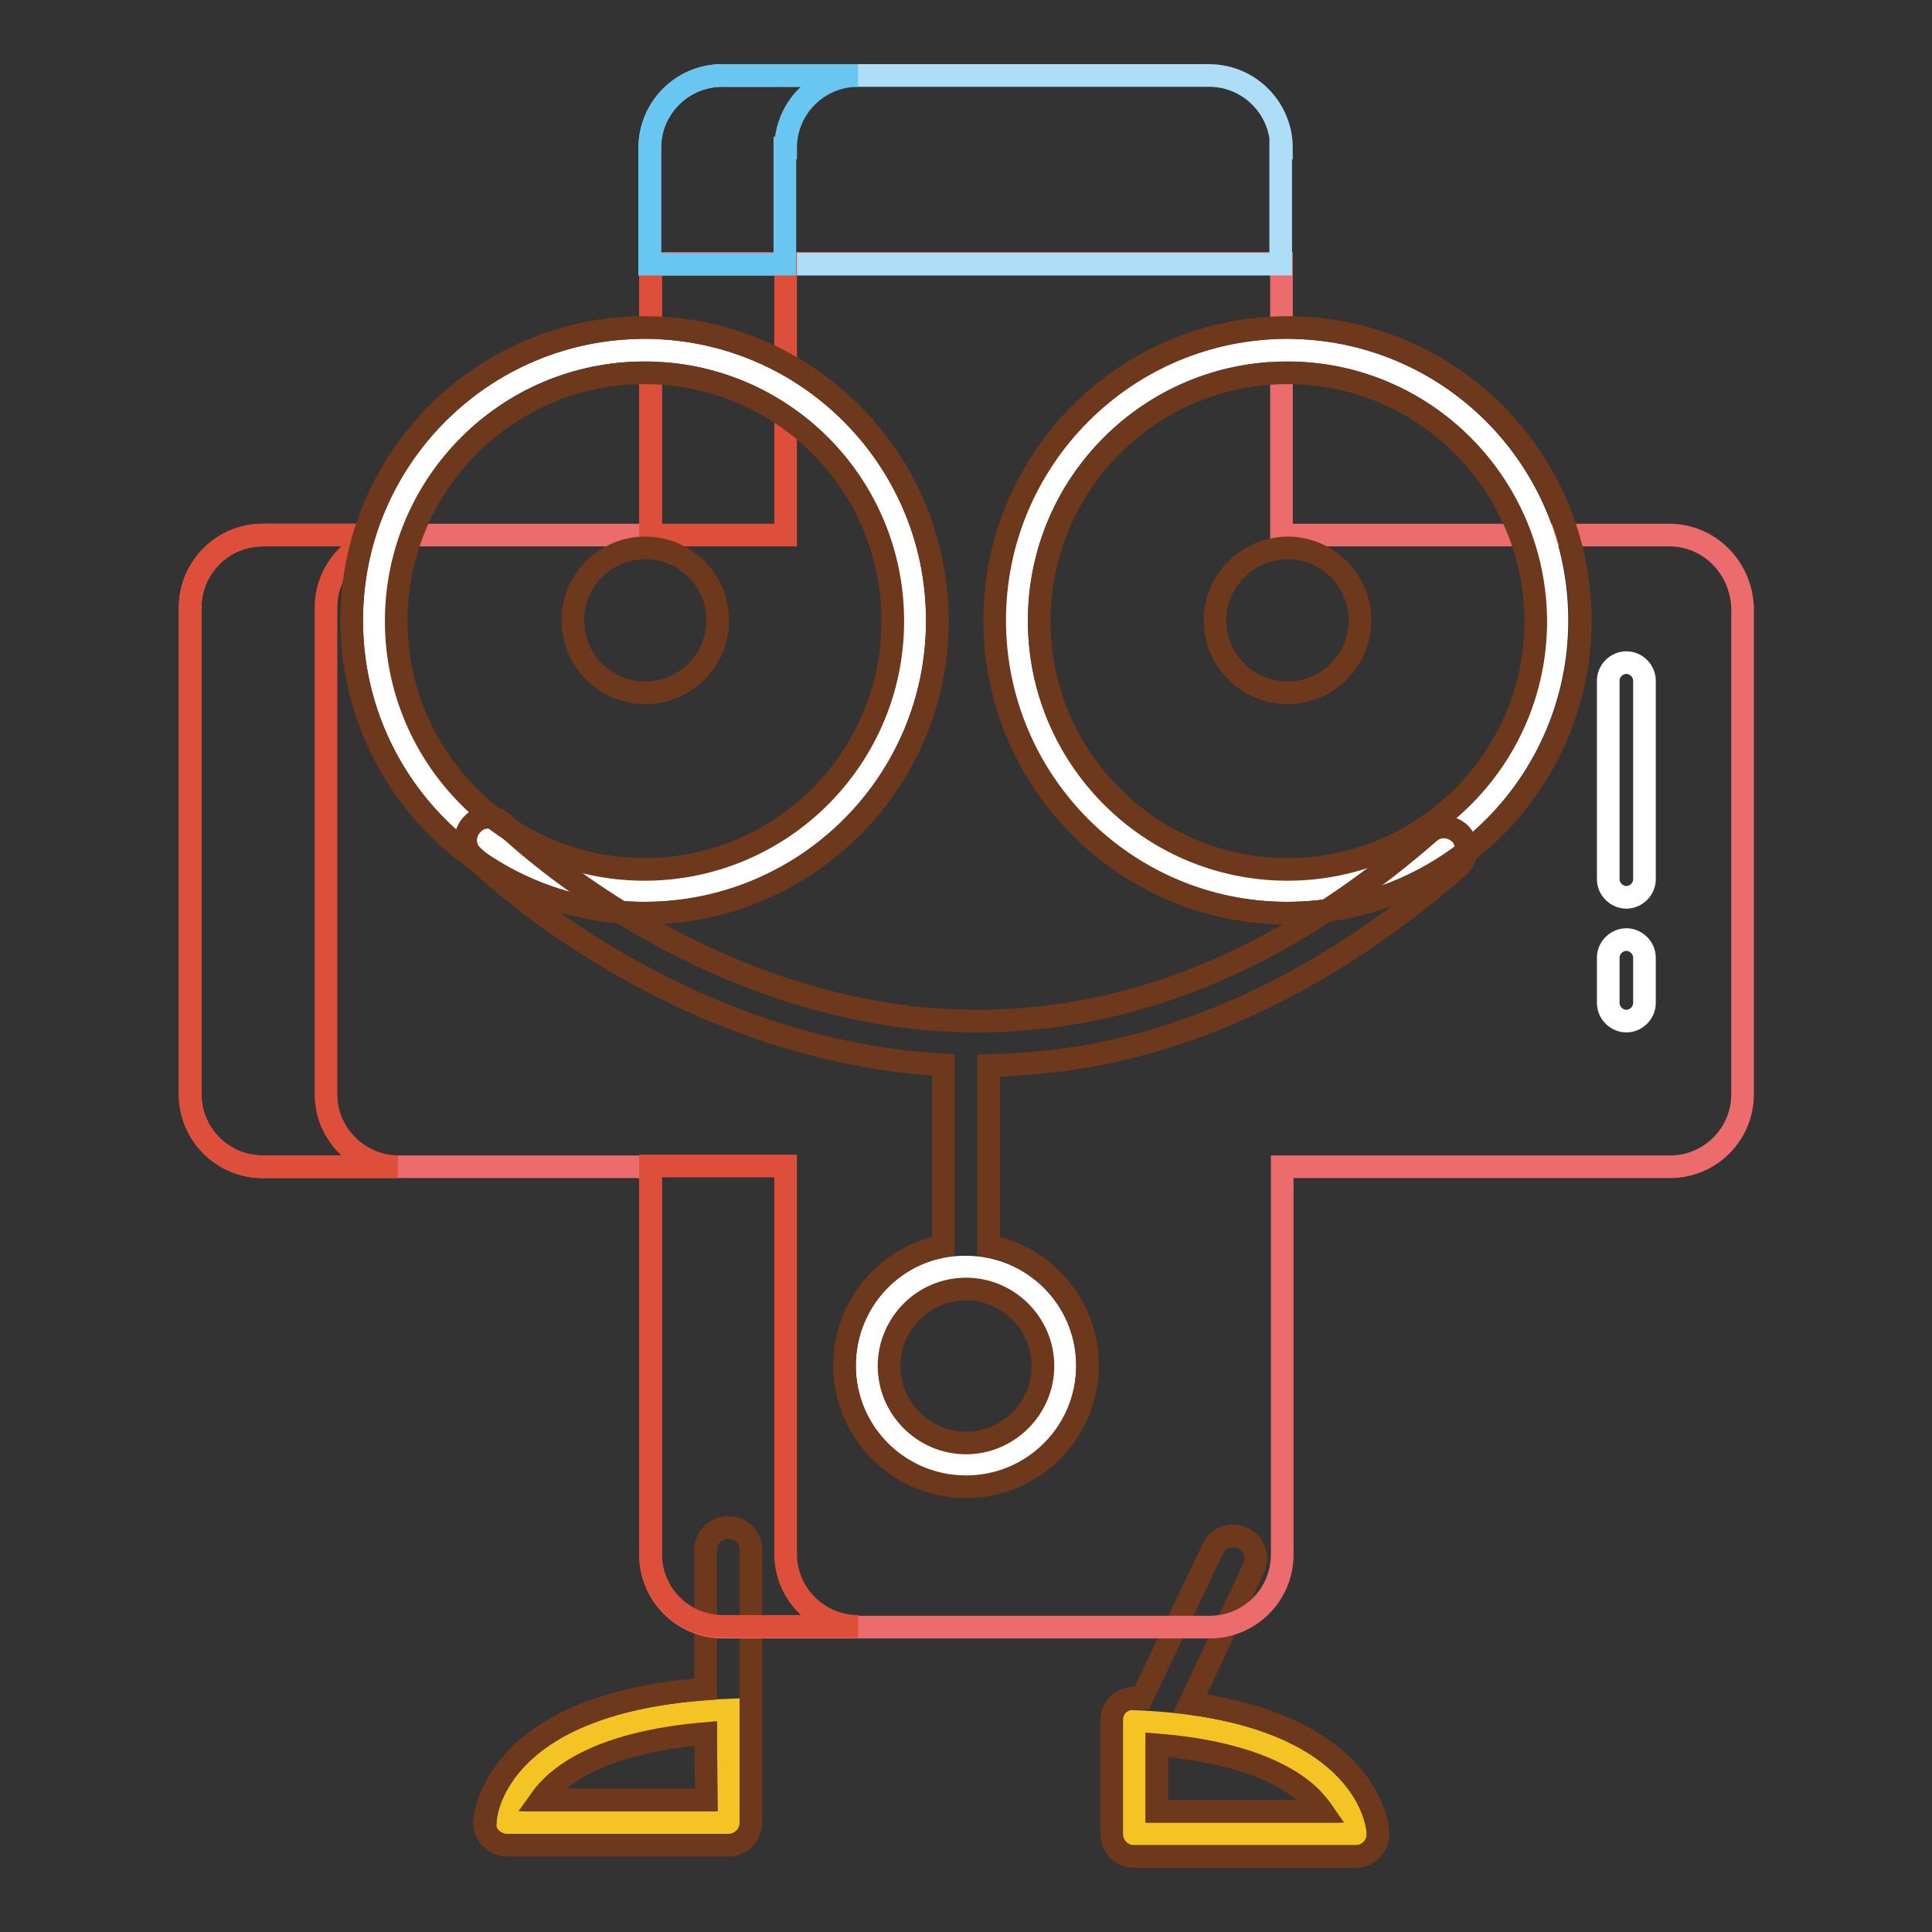<?xml version="1.0" encoding="utf-8"?>
<!-- Svg Vector Icons : http://www.onlinewebfonts.com/icon -->
<!DOCTYPE svg PUBLIC "-//W3C//DTD SVG 1.1//EN" "http://www.w3.org/Graphics/SVG/1.1/DTD/svg11.dtd">
<svg version="1.1" xmlns="http://www.w3.org/2000/svg" xmlns:xlink="http://www.w3.org/1999/xlink" x="0px" y="0px" viewBox="0 0 256 256" enable-background="new 0 0 256 256" xml:space="preserve">
<rect x="0" y="0" width="256" height="256" fill="#333333" stroke="none"/>
<g> <path stroke-width="3" fill-opacity="0" stroke="#f4c324"  d="M150.3,228.1V243h29.3C179.6,243,179,229.3,150.3,228.1z"/> <path stroke-width="3" fill-opacity="0" stroke="#6e381c"  d="M157.7,225.7l8.4-17.9c0.7-1.5,0.1-3.3-1.4-4c-1.5-0.7-3.3-0.1-4,1.4l-9.4,19.8c-0.3,0-0.6,0-0.9,0 c-0.8,0-1.6,0.3-2.2,0.8c-0.6,0.6-0.9,1.3-0.9,2.2V243c0,1.6,1.3,3,3,3h29.3c1.6,0,3-1.3,3-3c0,0,0-0.1,0-0.1 C182.6,242.3,181.7,229,157.7,225.7z M153.3,240v-8.8c11.3,0.9,17.1,4,19.9,6.5c0.9,0.8,1.5,1.6,2,2.3H153.3z"/> <path stroke-width="3" fill-opacity="0" stroke="#f4c324"  d="M96.5,226.6v14.9H67.3C67.3,241.5,67.9,227.8,96.5,226.6z"/> <path stroke-width="3" fill-opacity="0" stroke="#6e381c"  d="M99.5,226.6v-21.2c0-1.7-1.3-3-3-3s-3,1.3-3,3v18.4c-28.3,2.1-29.2,17-29.3,17.6c-0.1,1.6,1.2,3,2.9,3.1 c0,0,0.1,0,0.1,0h29.3c1.6,0,3-1.3,3-3L99.5,226.6C99.5,226.6,99.5,226.6,99.5,226.6z M93.6,238.5H71.6c2.2-3.1,7.7-7.6,21.9-8.8 v0.1c0,0,0,0,0,0L93.6,238.5L93.6,238.5z"/> <path stroke-width="3" fill-opacity="0" stroke="#ec6c6d"  d="M221.2,70.9h-51.4v-36H86.2v36H34.8c-5.3,0-9.6,4.3-9.6,9.6V145c0,5.3,4.3,9.6,9.6,9.6h51.4v51.4 c0,5.3,4.3,9.6,9.6,9.6h64.5c5.3,0,9.6-4.3,9.6-9.6v-51.4h51.4c5.3,0,9.6-4.3,9.6-9.6V80.5C230.7,75.2,226.5,70.9,221.2,70.9z"/> <path stroke-width="3" fill-opacity="0" stroke="#adddf7"  d="M169.8,19.6c0-5.3-4.3-9.6-9.6-9.6H95.7c-5.3,0-9.6,4.3-9.6,9.6v15.4h83.6V19.6z"/> <path stroke-width="3" fill-opacity="0" stroke="#dd4f3b"  d="M104.1,205.9v-51.4H86.2v51.4c0,5.3,4.3,9.6,9.6,9.6h17.9C108.4,215.5,104.1,211.2,104.1,205.9z M43.2,145 V80.5c0-5.3,4.3-9.6,9.6-9.6H34.8c-5.3,0-9.6,4.3-9.6,9.6V145c0,5.3,4.3,9.6,9.6,9.6h17.9C47.5,154.5,43.2,150.3,43.2,145z  M86.2,34.9h17.9v36H86.2V34.9z"/> <path stroke-width="3" fill-opacity="0" stroke="#68c6f1"  d="M104.1,19.6c0-5.3,4.3-9.6,9.6-9.6H95.7c-5.3,0-9.6,4.3-9.6,9.6v15.4h17.9V19.6z"/> <path stroke-width="3" fill-opacity="0" stroke="#ffffff"  d="M215.5,118.9L215.5,118.9c-1.3,0-2.4-1.1-2.4-2.4l0,0l0-26.3c0-1.3,1.1-2.4,2.4-2.4h0 c1.3,0,2.4,1.1,2.4,2.4l0,0l0,26.3C217.9,117.8,216.8,118.9,215.5,118.9z M215.5,135.3L215.5,135.3c-1.3,0-2.4-1.1-2.4-2.4l0,0l0-6 c0-1.3,1.1-2.4,2.4-2.4c1.3,0,2.4,1.1,2.4,2.4l0,0l0,6C217.9,134.2,216.8,135.3,215.5,135.3z"/> <path stroke-width="3" fill-opacity="0" stroke="#ffffff"  d="M49.6,82.2c0,19.8,16,35.8,35.8,35.8c19.8,0,35.8-16,35.8-35.8c0-19.8-16-35.8-35.8-35.8 C65.6,46.4,49.6,62.4,49.6,82.2z"/> <path stroke-width="3" fill-opacity="0" stroke="#6e381c"  d="M85.4,121c-21.4,0-38.8-17.4-38.8-38.8c0-21.4,17.4-38.8,38.8-38.8c21.4,0,38.8,17.4,38.8,38.8 C124.3,103.6,106.8,121,85.4,121z M85.4,49.4c-18.1,0-32.9,14.7-32.9,32.9c0,18.1,14.7,32.9,32.9,32.9c18.1,0,32.9-14.7,32.9-32.9 C118.3,64.1,103.6,49.4,85.4,49.4z"/> <path stroke-width="3" fill-opacity="0" stroke="#6e381c"  d="M75.9,82.2c0,5.3,4.3,9.6,9.6,9.6s9.6-4.3,9.6-9.6c0-5.3-4.3-9.6-9.6-9.6S75.9,76.9,75.9,82.2z"/> <path stroke-width="3" fill-opacity="0" stroke="#ffffff"  d="M134.7,82.2c0,19.8,16,35.8,35.8,35.8c19.8,0,35.8-16,35.8-35.8c0-19.8-16-35.8-35.8-35.8 C150.8,46.4,134.7,62.4,134.7,82.2z"/> <path stroke-width="3" fill-opacity="0" stroke="#6e381c"  d="M170.6,121c-21.4,0-38.8-17.4-38.8-38.8c0-21.4,17.4-38.8,38.8-38.8s38.8,17.4,38.8,38.8 C209.4,103.6,192,121,170.6,121z M170.6,49.4c-18.1,0-32.9,14.7-32.9,32.9c0,18.1,14.7,32.9,32.9,32.9c18.1,0,32.9-14.7,32.9-32.9 C203.4,64.1,188.7,49.4,170.6,49.4z"/> <path stroke-width="3" fill-opacity="0" stroke="#6e381c"  d="M161,82.2c0,5.3,4.3,9.6,9.6,9.6c5.3,0,9.6-4.3,9.6-9.6c0-5.3-4.3-9.6-9.6-9.6 C165.3,72.7,161,76.9,161,82.2z"/> <path stroke-width="3" fill-opacity="0" stroke="#ffffff"  d="M114.9,181c0,7.3,5.9,13.1,13.1,13.1c7.3,0,13.1-5.9,13.1-13.1l0,0c0-7.3-5.9-13.1-13.1-13.1 C120.7,167.8,114.9,173.7,114.9,181L114.9,181z"/> <path stroke-width="3" fill-opacity="0" stroke="#6e381c"  d="M193.6,110.6c-1.1-1.2-3-1.4-4.2-0.3c-14.8,12.9-30.4,21-46.4,23.8c-12.8,2.3-25.8,1.3-38.9-3 c-22.4-7.3-37.1-21.7-37.3-21.9c-1.2-1.2-3.1-1.2-4.2,0c-1.2,1.2-1.2,3.1,0,4.2c0.6,0.6,15.7,15.5,39.4,23.3c7.7,2.5,15.4,4,23,4.4 v24c-7.5,1.4-13.1,8-13.1,15.8c0,8.9,7.2,16.1,16.1,16.1s16.1-7.2,16.1-16.1c0-7.9-5.7-14.4-13.1-15.8v-23.9 c4.3-0.1,8.6-0.5,12.8-1.2c17.1-3,33.8-11.5,49.5-25.2C194.5,113.7,194.6,111.8,193.6,110.6L193.6,110.6z M138.2,181 c0,5.6-4.6,10.2-10.2,10.2c-5.6,0-10.2-4.6-10.2-10.2c0-5.6,4.6-10.2,10.2-10.2C133.6,170.8,138.2,175.4,138.2,181z"/></g>
</svg>